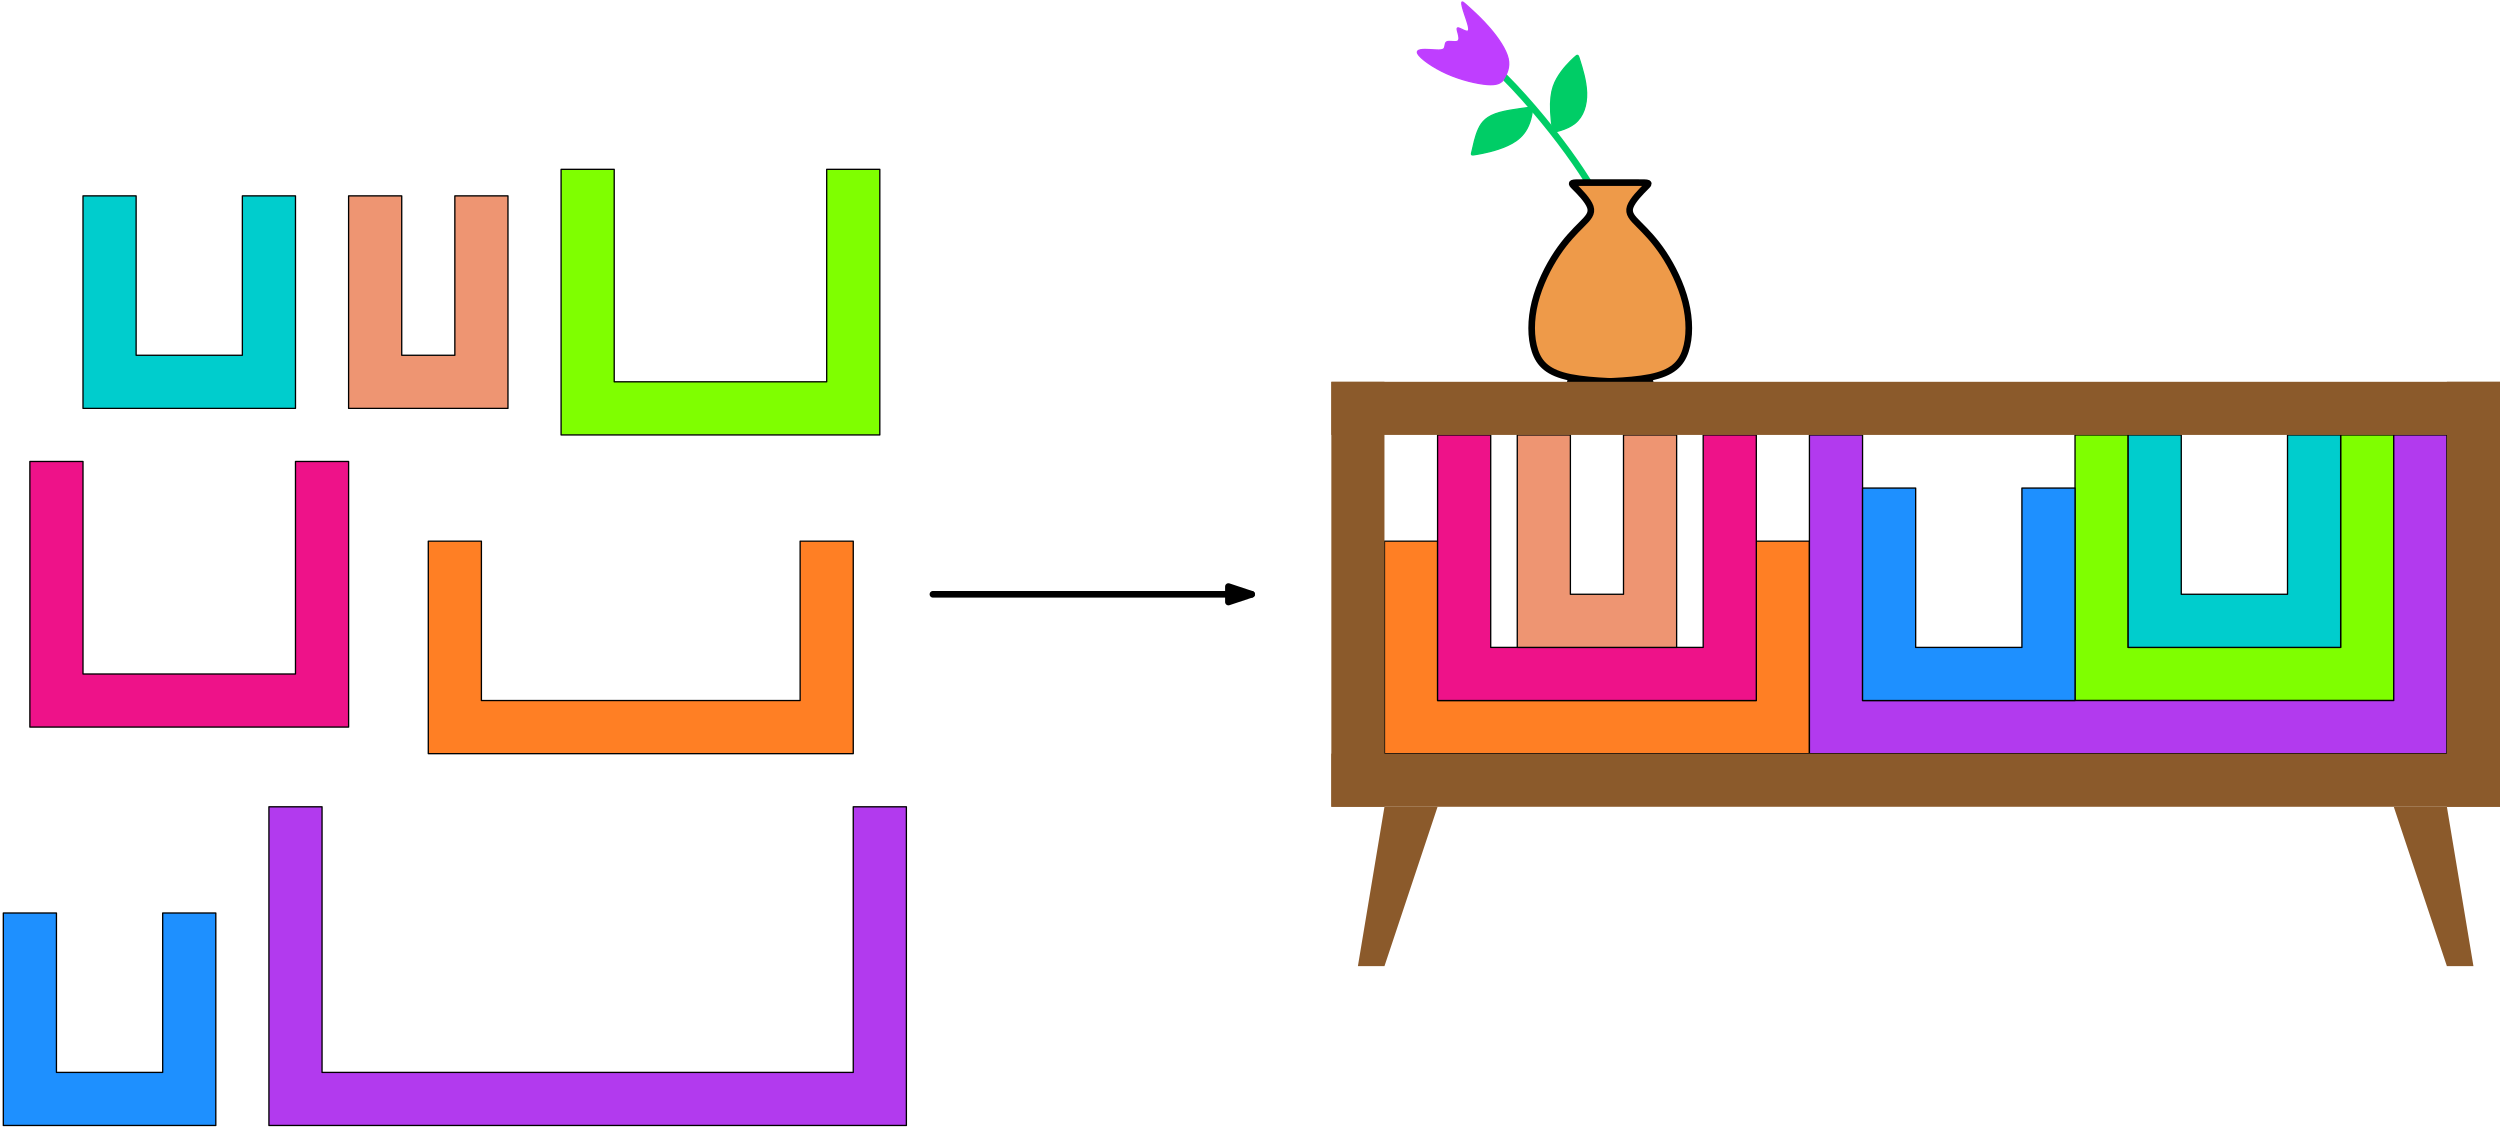 <?xml version="1.0" encoding="UTF-8"?>
<svg xmlns="http://www.w3.org/2000/svg" xmlns:xlink="http://www.w3.org/1999/xlink" width="753pt" height="340pt" viewBox="0 0 753 340" version="1.1">
<g id="surface3154115">
<path style="fill-rule:evenodd;fill:rgb(100%,49.8%,14.1%);fill-opacity:1;stroke-width:0.4;stroke-linecap:round;stroke-linejoin:round;stroke:rgb(0%,0%,0%);stroke-opacity:1;stroke-miterlimit:10;" d="M 432 560 L 432 496 L 560 496 L 560 560 L 544 560 L 544 512 L 448 512 L 448 560 Z M 432 560 " transform="matrix(1,0,0,-1,-15,723)"/>
<path style="fill-rule:evenodd;fill:rgb(49.8%,100%,0%);fill-opacity:1;stroke-width:0.4;stroke-linecap:round;stroke-linejoin:round;stroke:rgb(0%,0%,0%);stroke-opacity:1;stroke-miterlimit:10;" d="M 640 592 L 640 512 L 736 512 L 736 592 L 720 592 L 720 528 L 656 528 L 656 592 Z M 640 592 " transform="matrix(1,0,0,-1,-15,723)"/>
<path style="fill-rule:evenodd;fill:rgb(0%,80.4%,80.4%);fill-opacity:1;stroke-width:0.4;stroke-linecap:round;stroke-linejoin:round;stroke:rgb(0%,0%,0%);stroke-opacity:1;stroke-miterlimit:10;" d="M 656 592 L 656 528 L 720 528 L 720 592 L 704 592 L 704 544 L 672 544 L 672 592 L 656 592 " transform="matrix(1,0,0,-1,-15,723)"/>
<path style="fill-rule:evenodd;fill:rgb(69.8%,22.7%,93.3%);fill-opacity:1;stroke-width:0.4;stroke-linecap:round;stroke-linejoin:round;stroke:rgb(0%,0%,0%);stroke-opacity:1;stroke-miterlimit:10;" d="M 560 592 L 560 496 L 752 496 L 752 592 L 736 592 L 736 512 L 576 512 L 576 592 Z M 560 592 " transform="matrix(1,0,0,-1,-15,723)"/>
<path style="fill-rule:evenodd;fill:rgb(11.8%,56.5%,100%);fill-opacity:1;stroke-width:0.4;stroke-linecap:round;stroke-linejoin:round;stroke:rgb(0%,0%,0%);stroke-opacity:1;stroke-miterlimit:10;" d="M 576 576 L 576 512 L 640 512 L 640 576 L 624 576 L 624 528 L 592 528 L 592 576 L 576 576 " transform="matrix(1,0,0,-1,-15,723)"/>
<path style="fill-rule:evenodd;fill:rgb(93.3%,7.1%,53.7%);fill-opacity:1;stroke-width:0.4;stroke-linecap:butt;stroke-linejoin:round;stroke:rgb(0%,0%,0%);stroke-opacity:1;stroke-miterlimit:10;" d="M 544 592 L 528 592 L 528 528 L 464 528 L 464 592 L 448 592 L 448 512 L 544 512 Z M 544 592 " transform="matrix(1,0,0,-1,-15,723)"/>
<path style="fill-rule:evenodd;fill:rgb(93.3%,58.4%,44.7%);fill-opacity:1;stroke-width:0.4;stroke-linecap:round;stroke-linejoin:round;stroke:rgb(0%,0%,0%);stroke-opacity:1;stroke-miterlimit:10;" d="M 472 592 L 472 528 L 520 528 L 520 592 L 504 592 L 504 544 L 488 544 L 488 592 Z M 472 592 " transform="matrix(1,0,0,-1,-15,723)"/>
<path style="fill-rule:evenodd;fill:rgb(100%,49.8%,14.1%);fill-opacity:1;stroke-width:0.4;stroke-linecap:round;stroke-linejoin:round;stroke:rgb(0%,0%,0%);stroke-opacity:1;stroke-miterlimit:10;" d="M 144 560 L 144 496 L 272 496 L 272 560 L 256 560 L 256 512 L 160 512 L 160 560 Z M 144 560 " transform="matrix(1,0,0,-1,-15,723)"/>
<path style="fill-rule:evenodd;fill:rgb(49.8%,100%,0%);fill-opacity:1;stroke-width:0.4;stroke-linecap:round;stroke-linejoin:round;stroke:rgb(0%,0%,0%);stroke-opacity:1;stroke-miterlimit:10;" d="M 184 672 L 184 592 L 280 592 L 280 672 L 264 672 L 264 608 L 200 608 L 200 672 Z M 184 672 " transform="matrix(1,0,0,-1,-15,723)"/>
<path style="fill-rule:evenodd;fill:rgb(0%,80.4%,80.4%);fill-opacity:1;stroke-width:0.4;stroke-linecap:round;stroke-linejoin:round;stroke:rgb(0%,0%,0%);stroke-opacity:1;stroke-miterlimit:10;" d="M 40 664 L 40 600 L 104 600 L 104 664 L 88 664 L 88 616 L 56 616 L 56 664 L 40 664 " transform="matrix(1,0,0,-1,-15,723)"/>
<path style="fill-rule:evenodd;fill:rgb(69.8%,22.7%,93.3%);fill-opacity:1;stroke-width:0.4;stroke-linecap:round;stroke-linejoin:round;stroke:rgb(0%,0%,0%);stroke-opacity:1;stroke-miterlimit:10;" d="M 96 480 L 96 384 L 288 384 L 288 480 L 272 480 L 272 400 L 112 400 L 112 480 Z M 96 480 " transform="matrix(1,0,0,-1,-15,723)"/>
<path style="fill-rule:evenodd;fill:rgb(11.8%,56.5%,100%);fill-opacity:1;stroke-width:0.4;stroke-linecap:round;stroke-linejoin:round;stroke:rgb(0%,0%,0%);stroke-opacity:1;stroke-miterlimit:10;" d="M 16 448 L 16 384 L 80 384 L 80 448 L 64 448 L 64 400 L 32 400 L 32 448 L 16 448 " transform="matrix(1,0,0,-1,-15,723)"/>
<path style="fill-rule:evenodd;fill:rgb(93.3%,7.1%,53.7%);fill-opacity:1;stroke-width:0.4;stroke-linecap:butt;stroke-linejoin:round;stroke:rgb(0%,0%,0%);stroke-opacity:1;stroke-miterlimit:10;" d="M 120 584 L 104 584 L 104 520 L 40 520 L 40 584 L 24 584 L 24 504 L 120 504 Z M 120 584 " transform="matrix(1,0,0,-1,-15,723)"/>
<path style="fill-rule:evenodd;fill:rgb(93.3%,58.4%,44.7%);fill-opacity:1;stroke-width:0.4;stroke-linecap:round;stroke-linejoin:round;stroke:rgb(0%,0%,0%);stroke-opacity:1;stroke-miterlimit:10;" d="M 120 664 L 120 600 L 168 600 L 168 664 L 152 664 L 152 616 L 136 616 L 136 664 Z M 120 664 " transform="matrix(1,0,0,-1,-15,723)"/>
<path style="fill:none;stroke-width:2;stroke-linecap:round;stroke-linejoin:round;stroke:rgb(0%,0%,0%);stroke-opacity:1;stroke-miterlimit:10;" d="M 296 544 L 392 544 " transform="matrix(1,0,0,-1,-15,723)"/>
<path style="fill-rule:evenodd;fill:rgb(0%,0%,0%);fill-opacity:1;stroke-width:2;stroke-linecap:round;stroke-linejoin:round;stroke:rgb(0%,0%,0%);stroke-opacity:1;stroke-miterlimit:10;" d="M 392 544 L 385 546.332 L 385 541.668 Z M 392 544 " transform="matrix(1,0,0,-1,-15,723)"/>
<path style="fill:none;stroke-width:2;stroke-linecap:round;stroke-linejoin:round;stroke:rgb(0%,80.4%,40%);stroke-opacity:1;stroke-miterlimit:10;" d="M 504 612 C 508 644 504 650 500.668 655.668 C 497.332 661.332 494.668 666.668 489.332 674.332 C 484 682 476 692 468 700 " transform="matrix(1,0,0,-1,-15,723)"/>
<path style="fill:none;stroke-width:2;stroke-linecap:round;stroke-linejoin:round;stroke:rgb(0%,0%,0%);stroke-opacity:1;stroke-miterlimit:10;" d="M 488 608 L 512 608 " transform="matrix(1,0,0,-1,-15,723)"/>
<path style="fill-rule:evenodd;fill:rgb(93.3%,60.4%,28.6%);fill-opacity:1;stroke-width:2;stroke-linecap:round;stroke-linejoin:round;stroke:rgb(0%,0%,0%);stroke-opacity:1;stroke-miterlimit:10;" d="M 512 609.332 C 518.668 610.668 521.332 613.332 522.668 617.332 C 524 621.332 524 626.668 522.668 632 C 521.332 637.332 518.668 642.668 516 646.668 C 513.332 650.668 510.668 653.332 508.668 655.332 C 506.668 657.332 505.332 658.668 506 660.668 C 506.668 662.668 509.332 665.332 510.668 666.668 C 512 668 512 668 508 668 C 504 668 496 668 492 668 C 488 668 488 668 489.332 666.668 C 490.668 665.332 493.332 662.668 494 660.668 C 494.668 658.668 493.332 657.332 491.332 655.332 C 489.332 653.332 486.668 650.668 484 646.668 C 481.332 642.668 478.668 637.332 477.332 632 C 476 626.668 476 621.332 477.332 617.332 C 478.668 613.332 481.332 610.668 488 609.332 C 494.668 608 505.332 608 505.332 608 C 505.332 608 494.668 608 494.668 608 C 494.668 608 505.332 608 512 609.332 Z M 512 609.332 " transform="matrix(1,0,0,-1,-15,723)"/>
<path style=" stroke:none;fill-rule:evenodd;fill:rgb(54.5%,35.3%,16.9%);fill-opacity:1;" d="M 417 243 L 409 291 L 417 291 L 433 243 Z M 417 243 "/>
<path style=" stroke:none;fill-rule:evenodd;fill:rgb(54.5%,35.3%,16.9%);fill-opacity:1;" d="M 737 243 L 745 291 L 737 291 L 721 243 Z M 737 243 "/>
<path style=" stroke:none;fill-rule:evenodd;fill:rgb(54.5%,35.3%,16.9%);fill-opacity:1;" d="M 417 115 L 417 243 L 401 243 L 401 115 Z M 417 115 "/>
<path style=" stroke:none;fill-rule:evenodd;fill:rgb(54.5%,35.3%,16.9%);fill-opacity:1;" d="M 753 243 L 753 227 L 401 227 L 401 243 Z M 753 243 "/>
<path style=" stroke:none;fill-rule:evenodd;fill:rgb(54.5%,35.3%,16.9%);fill-opacity:1;" d="M 737 115 L 737 243 L 753 243 L 753 115 Z M 737 115 "/>
<path style=" stroke:none;fill-rule:evenodd;fill:rgb(54.5%,35.3%,16.9%);fill-opacity:1;" d="M 401 131 L 753 131 L 753 115 L 401 115 Z M 401 131 "/>
<path style="fill-rule:evenodd;fill:rgb(0%,80.4%,40%);fill-opacity:1;stroke-width:0.4;stroke-linecap:round;stroke-linejoin:round;stroke:rgb(0%,80.4%,40%);stroke-opacity:1;stroke-miterlimit:10;" d="M 482.758 683.191 C 482.789 683.152 486.828 683.816 489.379 685.867 C 491.926 687.922 492.988 691.367 492.887 695.047 C 492.785 698.723 491.52 702.637 490.902 704.637 C 490.285 706.641 490.316 706.73 489.148 705.656 C 487.98 704.578 485.621 702.332 483.945 699.375 C 482.273 696.418 481.293 692.746 482.691 683.277 " transform="matrix(1,0,0,-1,-15,723)"/>
<path style="fill-rule:evenodd;fill:rgb(0%,80.4%,40%);fill-opacity:1;stroke-width:0.4;stroke-linecap:round;stroke-linejoin:round;stroke:rgb(0%,80.4%,40%);stroke-opacity:1;stroke-miterlimit:10;" d="M 476.445 690.867 C 476.652 690.629 470.516 690.188 466.684 689.117 C 462.852 688.051 461.328 686.352 460.305 684.102 C 459.281 681.848 458.758 679.047 458.418 677.629 C 458.078 676.211 457.914 676.176 459.766 676.5 C 461.613 676.828 465.473 677.512 469.078 679.16 C 472.68 680.812 476.031 683.43 476.652 690.625 " transform="matrix(1,0,0,-1,-15,723)"/>
<path style="fill-rule:evenodd;fill:rgb(74.9%,24.3%,100%);fill-opacity:1;stroke-width:0.4;stroke-linecap:round;stroke-linejoin:round;stroke:rgb(74.9%,24.3%,100%);stroke-opacity:1;stroke-miterlimit:10;" d="M 468.199 699.695 C 468.758 700.703 469.859 702.68 469.246 705.379 C 468.633 708.074 466.305 711.492 463.898 714.32 C 461.492 717.148 459.004 719.387 457.484 720.77 C 455.961 722.152 455.41 722.676 455.305 722.27 C 455.195 721.863 455.531 720.531 456.16 718.652 C 456.785 716.777 457.703 714.359 457.285 713.754 C 456.871 713.145 455.117 714.352 454.375 714.566 C 453.633 714.785 453.902 714.012 454.176 713.035 C 454.445 712.059 454.715 710.879 453.969 710.551 C 453.223 710.219 451.461 710.742 450.766 710.387 C 450.074 710.027 450.449 708.789 449.848 708.27 C 449.242 707.746 447.66 707.945 445.688 708.055 C 443.715 708.168 441.352 708.199 442.043 706.84 C 442.734 705.48 446.477 702.73 450.789 700.805 C 455.102 698.875 459.984 697.77 462.883 697.543 C 465.777 697.316 466.688 697.969 467.152 698.312 C 467.617 698.656 467.637 698.691 468.199 699.695 Z M 468.199 699.695 " transform="matrix(1,0,0,-1,-15,723)"/>
</g>
</svg>

